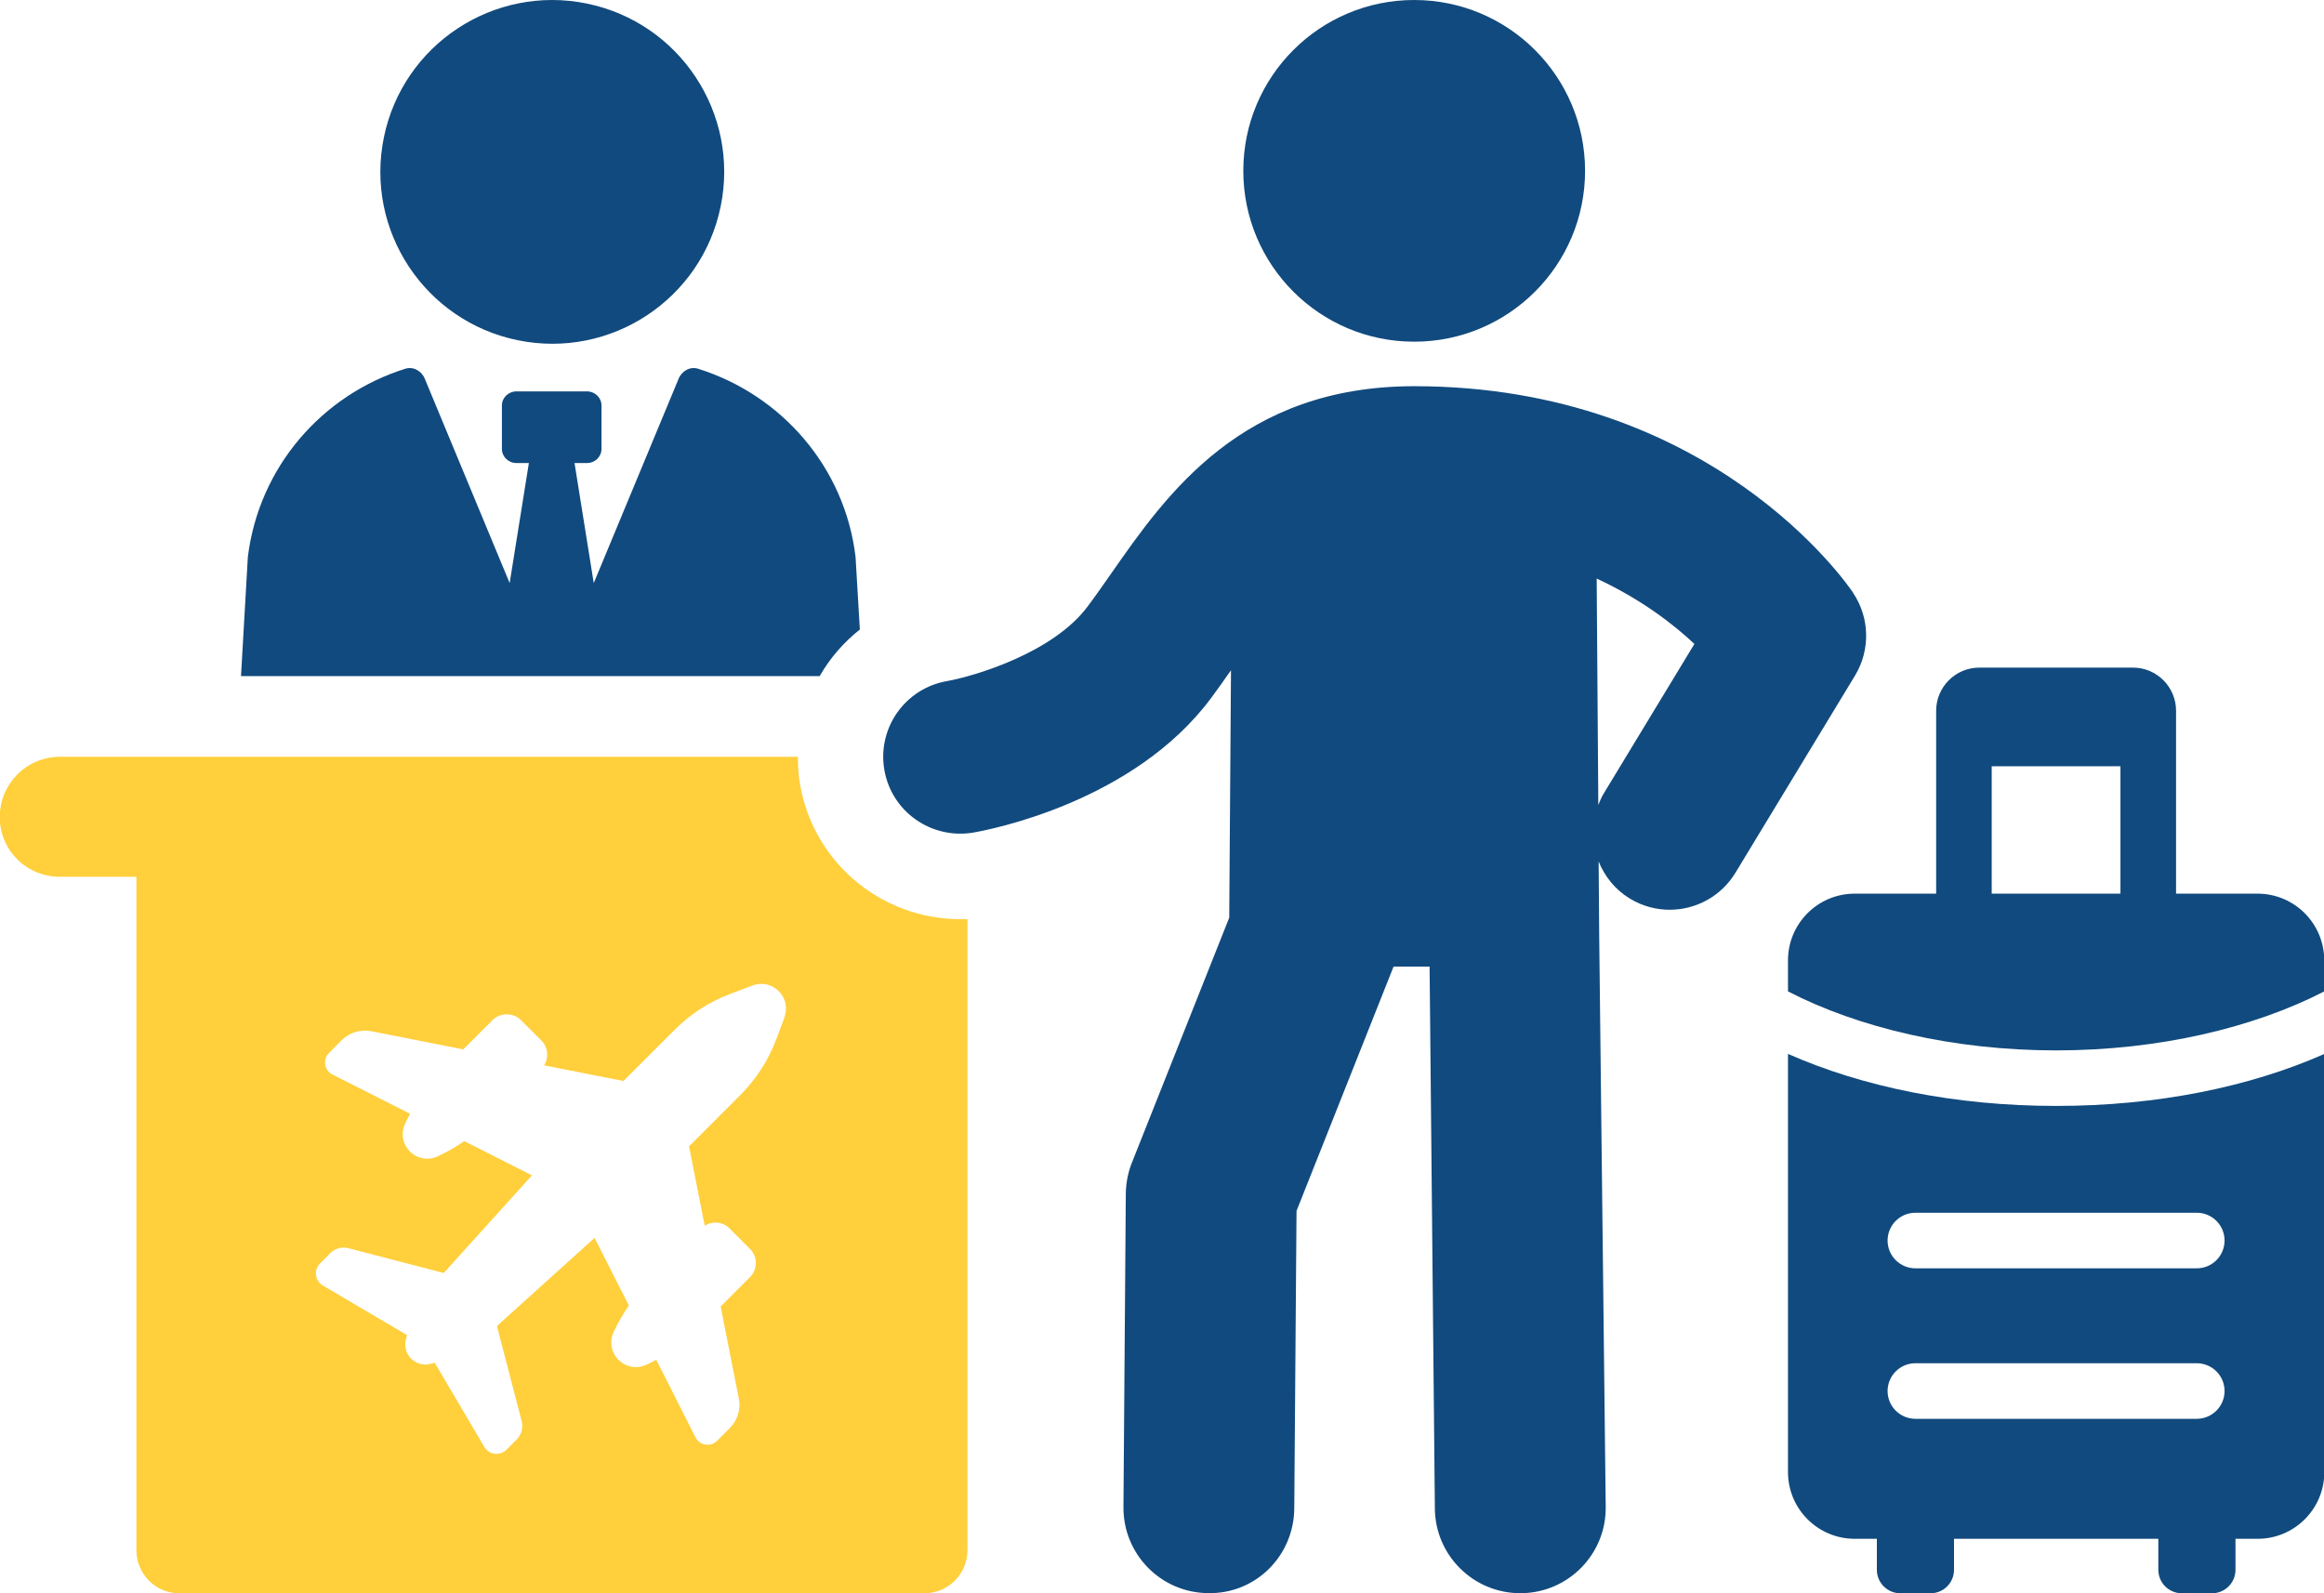 <svg width="70" height="48" viewBox="0 0 70 48" fill="none" xmlns="http://www.w3.org/2000/svg">
<g clip-path="url(#clip0_305_8597)">
<path d="M25.899 18.967L25.77 16.781C25.448 14.067 23.532 11.893 21.024 11.108C20.779 11.031 20.521 11.185 20.432 11.43L17.884 17.566L17.305 13.95H17.679C17.924 13.95 18.117 13.758 18.117 13.527V12.214C18.117 11.984 17.924 11.791 17.679 11.791H15.556C15.312 11.791 15.118 11.984 15.118 12.214V13.527C15.118 13.759 15.312 13.95 15.556 13.95H15.93L15.351 17.566L12.803 11.43C12.714 11.185 12.456 11.031 12.211 11.108C9.703 11.893 7.799 14.067 7.465 16.781L7.259 20.369H24.689C24.998 19.829 25.409 19.353 25.897 18.967H25.899Z" fill="#114A7E"/>
<path d="M21.707 6.219C22.282 3.418 20.477 0.682 17.676 0.107C14.875 -0.468 12.138 1.336 11.563 4.137C10.988 6.938 12.793 9.675 15.594 10.25C18.395 10.825 21.132 9.021 21.707 6.219Z" fill="#114A7E"/>
<path d="M42.596 10.294C45.438 10.294 47.743 7.99 47.743 5.147C47.743 2.304 45.438 0 42.596 0C39.753 0 37.449 2.304 37.449 5.147C37.449 7.99 39.753 10.294 42.596 10.294Z" fill="#114A7E"/>
<path d="M55.82 17.862C55.65 17.608 51.554 11.635 42.596 11.635C37.407 11.635 35.14 14.884 33.485 17.256C33.245 17.598 33.009 17.939 32.764 18.266C31.717 19.675 29.342 20.372 28.525 20.519C27.265 20.737 26.419 21.933 26.637 23.195C26.855 24.456 28.052 25.294 29.314 25.083C29.802 24.999 34.145 24.172 36.479 21.03C36.683 20.757 36.88 20.474 37.078 20.192L37.025 27.647L34.093 35.029C33.975 35.324 33.914 35.641 33.91 35.959L33.839 45.404C33.828 46.825 34.97 47.986 36.392 47.996C37.829 48.023 38.973 46.865 38.984 45.443L39.052 36.481L41.975 29.12H43.06L43.219 45.456C43.236 46.867 44.385 47.998 45.792 47.998H45.823C47.244 47.982 48.383 46.816 48.365 45.397L48.168 28.132L48.152 25.954C48.333 26.403 48.647 26.802 49.093 27.072C49.468 27.3 49.881 27.408 50.291 27.408C51.074 27.408 51.837 27.011 52.273 26.292L55.874 20.353C56.34 19.584 56.319 18.613 55.819 17.866L55.82 17.862ZM48.315 23.889C48.243 24.005 48.19 24.129 48.142 24.252L48.093 17.43C49.423 18.048 50.4 18.801 51.036 19.4L48.315 23.889Z" fill="#114A7E"/>
<path d="M24.099 23.637C24.047 23.355 24.034 23.07 24.034 22.8H1.806C0.803 22.8 -0.007 23.61 -0.007 24.615C-0.007 25.62 0.803 26.415 1.806 26.415H4.109V46.7C4.109 47.421 4.688 48 5.394 48H27.841C28.561 48 29.14 47.421 29.14 46.7V27.688C26.696 27.792 24.522 26.081 24.099 23.637ZM23.632 30.647L23.382 31.311C23.14 31.949 22.774 32.517 22.291 32.998L20.754 34.536L21.226 36.926C21.458 36.778 21.771 36.804 21.973 37.007L22.591 37.627C22.826 37.861 22.824 38.24 22.591 38.474L21.706 39.361L22.254 42.134C22.318 42.458 22.216 42.79 21.982 43.024L21.599 43.407C21.506 43.5 21.376 43.541 21.247 43.522C21.118 43.5 21.008 43.419 20.948 43.301L19.767 40.965C19.668 41.019 19.568 41.07 19.466 41.117C19.18 41.249 18.851 41.19 18.63 40.968C18.408 40.747 18.351 40.419 18.481 40.133C18.606 39.862 18.762 39.594 18.941 39.331L17.909 37.293L14.968 39.949L15.714 42.817C15.764 43.012 15.708 43.223 15.565 43.366L15.254 43.677C15.175 43.757 15.068 43.8 14.956 43.8C14.938 43.8 14.92 43.8 14.902 43.797C14.771 43.781 14.657 43.706 14.589 43.593L13.095 41.056L12.964 41.09C12.755 41.144 12.539 41.085 12.385 40.933C12.231 40.779 12.172 40.564 12.227 40.353L12.261 40.223L9.724 38.728C9.61 38.66 9.537 38.548 9.519 38.417C9.503 38.287 9.546 38.158 9.639 38.065L9.948 37.754C10.089 37.611 10.3 37.554 10.497 37.605L13.366 38.351L16.023 35.41L13.985 34.378C13.724 34.559 13.454 34.713 13.182 34.838C12.896 34.97 12.569 34.911 12.347 34.691C12.126 34.471 12.068 34.141 12.201 33.855C12.247 33.753 12.299 33.653 12.352 33.554L10.014 32.373C9.898 32.313 9.816 32.203 9.796 32.074C9.774 31.945 9.817 31.813 9.91 31.722L10.291 31.339C10.525 31.105 10.86 31.005 11.181 31.067L13.954 31.614L14.839 30.729C15.065 30.502 15.46 30.502 15.687 30.729L16.307 31.348C16.509 31.55 16.536 31.863 16.388 32.095L18.778 32.567L20.316 31.03C20.797 30.547 21.365 30.181 22.003 29.939L22.667 29.689C22.944 29.585 23.246 29.65 23.455 29.859C23.664 30.068 23.73 30.37 23.625 30.647H23.632Z" fill="#FFCF3C"/>
<path d="M53.855 31.752V44.349C53.855 45.459 54.755 46.359 55.865 46.359H56.532V47.292C56.532 47.684 56.848 48 57.24 48H58.148C58.54 48 58.856 47.684 58.856 47.292V46.359H65.01V47.292C65.01 47.684 65.326 48 65.718 48H66.626C67.018 48 67.334 47.684 67.334 47.292V46.359H68.001C69.111 46.359 70.01 45.459 70.01 44.349V31.752C67.781 32.739 64.994 33.318 61.935 33.318C58.876 33.318 56.089 32.739 53.859 31.752H53.855ZM66.168 42.744H57.692C57.229 42.744 56.855 42.368 56.855 41.907C56.855 41.446 57.231 41.07 57.692 41.07H66.168C66.631 41.07 67.005 41.446 67.005 41.907C67.005 42.368 66.63 42.744 66.168 42.744ZM67.005 37.373C67.005 37.836 66.63 38.21 66.168 38.21H57.692C57.229 38.21 56.855 37.834 56.855 37.373C56.855 36.912 57.231 36.536 57.692 36.536H66.168C66.631 36.536 67.005 36.912 67.005 37.373Z" fill="#114A7E"/>
<path d="M67.997 26.923H65.544V21.413C65.544 20.696 64.962 20.113 64.246 20.113H59.618C58.901 20.113 58.318 20.696 58.318 21.413V26.923H55.865C54.755 26.923 53.855 27.822 53.855 28.933V29.868C55.974 30.962 58.835 31.645 61.931 31.645C65.028 31.645 67.888 30.96 70.007 29.868V28.933C70.007 27.822 69.108 26.923 67.997 26.923ZM59.991 26.923V23.085H63.869V26.923H59.991Z" fill="#114A7E"/>
</g>
<defs>
<clipPath id="clip0_305_8597">
<rect width="70.014" height="48" fill="white" transform="translate(-0.007)"/>
</clipPath>
</defs>
</svg>
